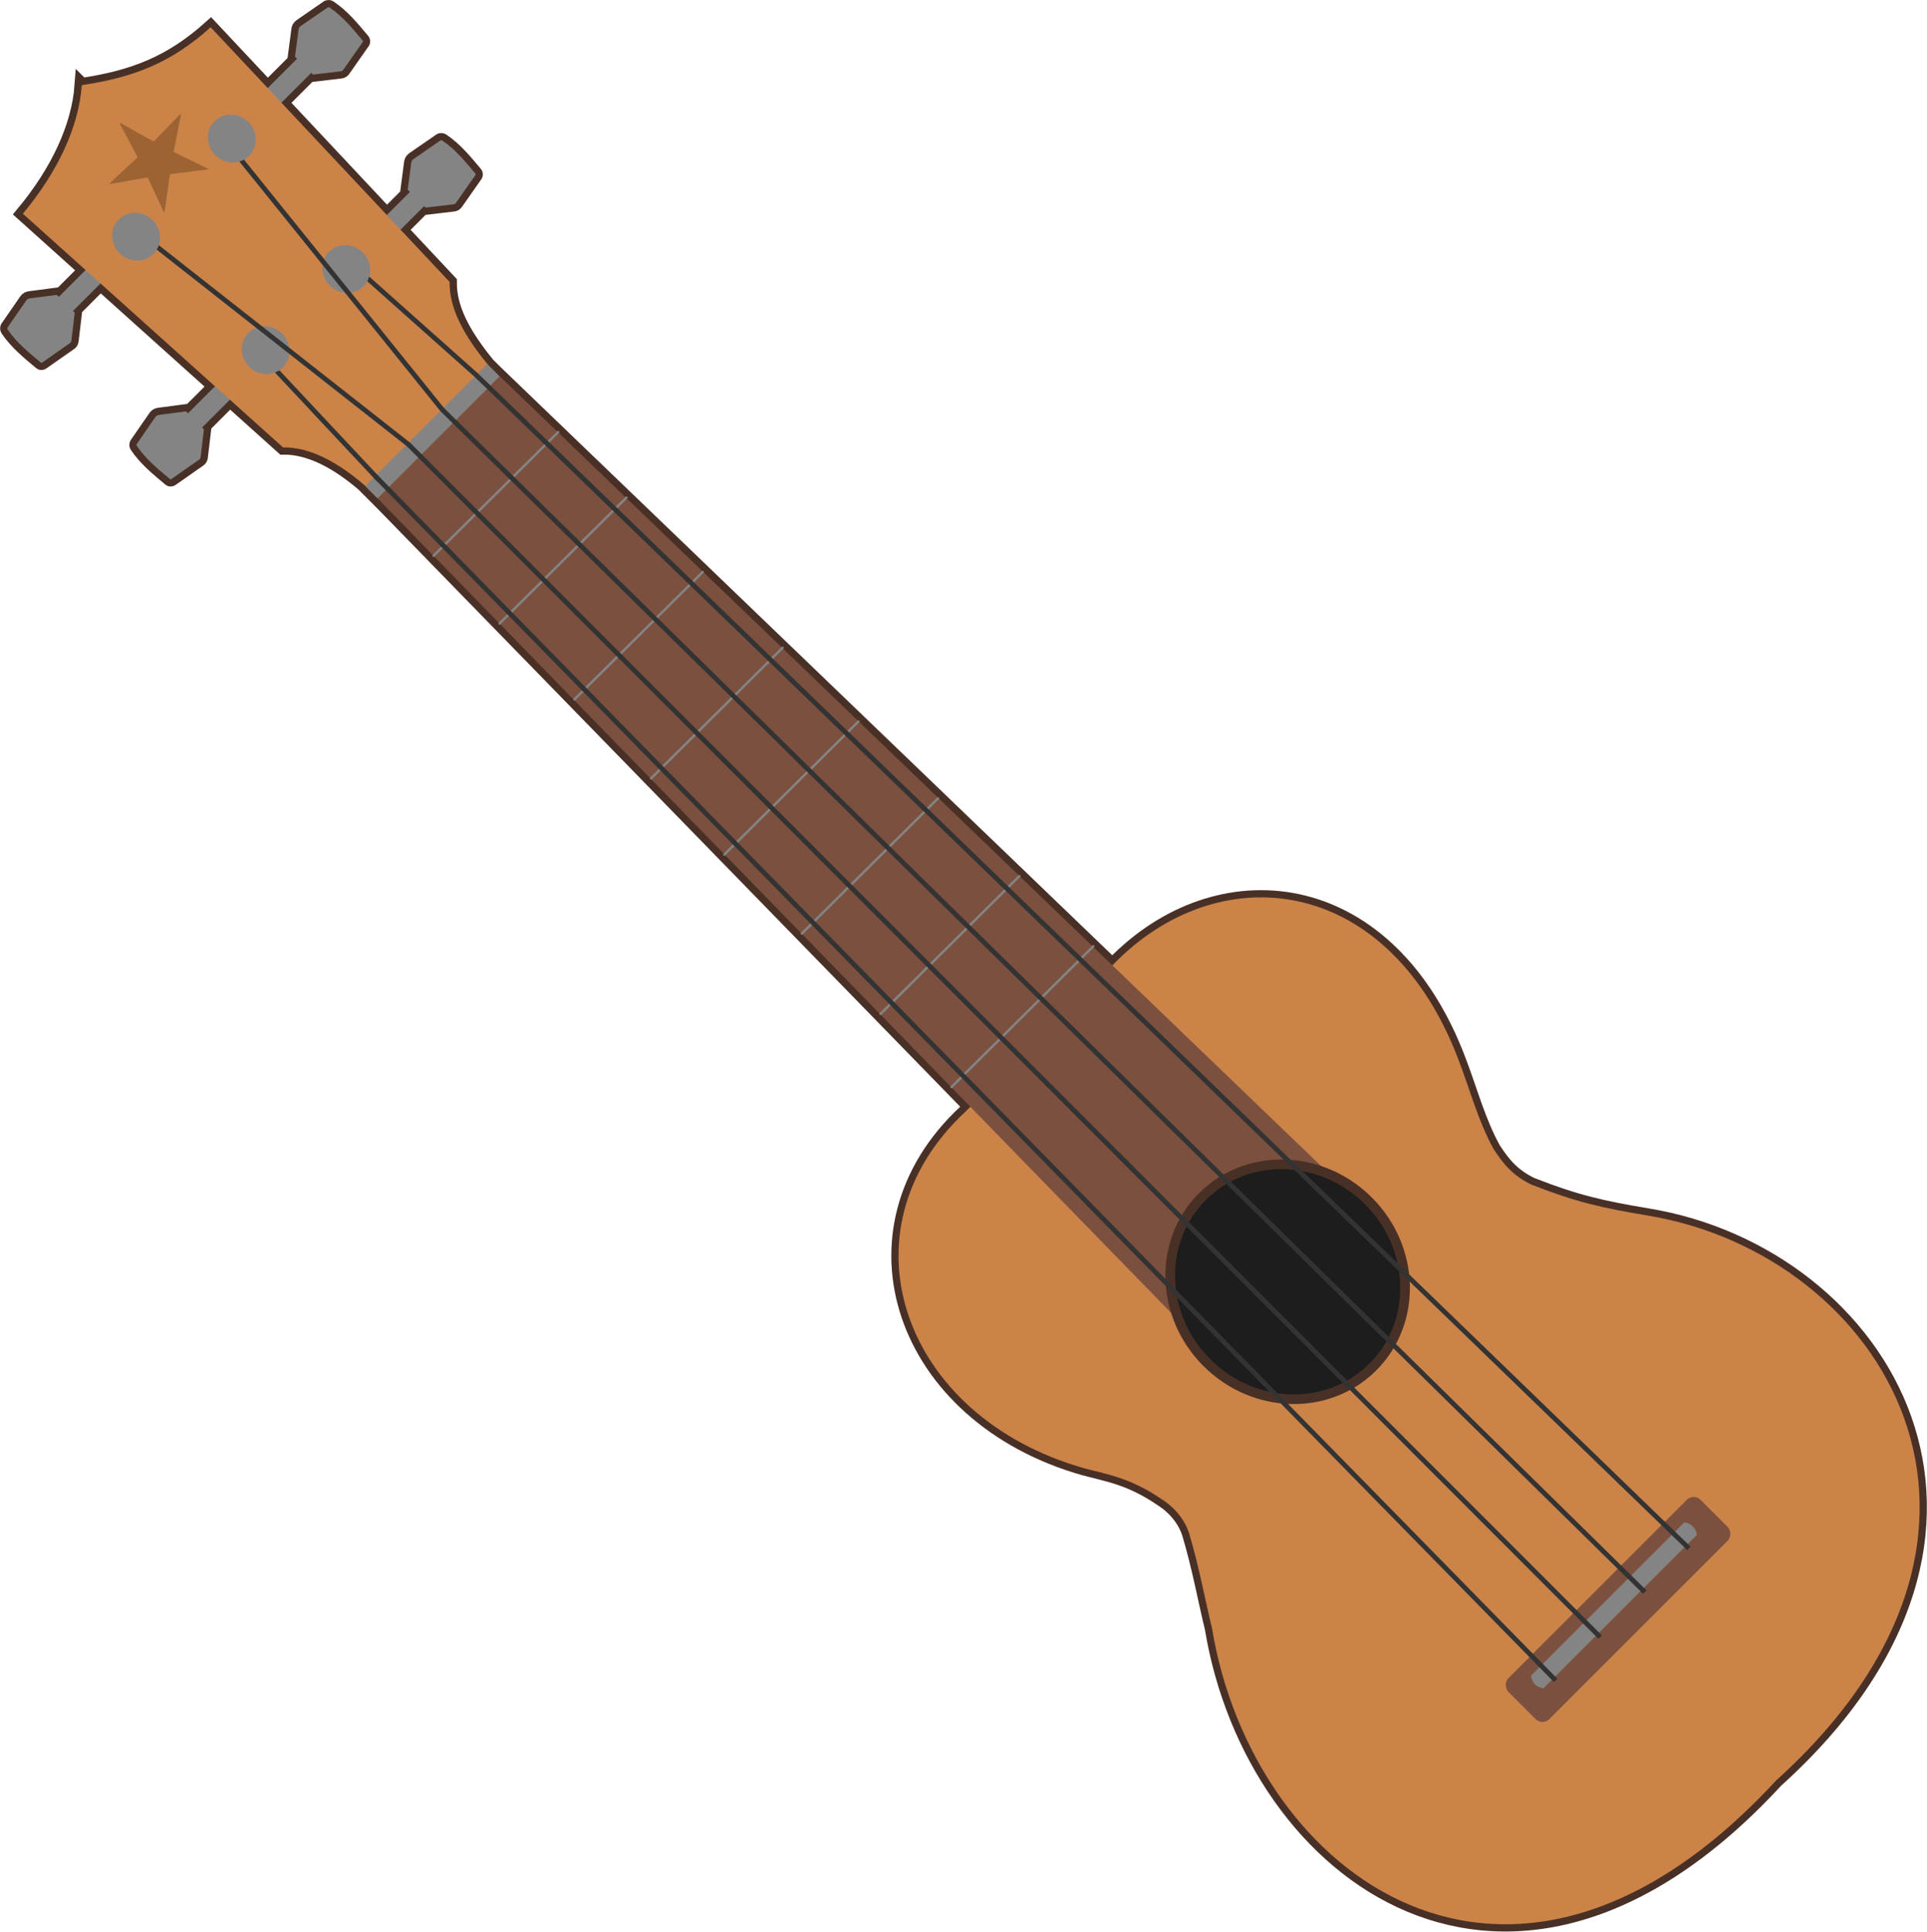 <?xml version="1.0" encoding="UTF-8" standalone="no"?>
<!-- Created with Inkscape (http://www.inkscape.org/) -->

<svg
   xmlns:dc="http://purl.org/dc/elements/1.1/"
   xmlns:cc="http://creativecommons.org/ns#"
   xmlns:rdf="http://www.w3.org/1999/02/22-rdf-syntax-ns#"
   xmlns:svg="http://www.w3.org/2000/svg"
   xmlns="http://www.w3.org/2000/svg"
   xmlns:sodipodi="http://sodipodi.sourceforge.net/DTD/sodipodi-0.dtd"
   xmlns:inkscape="http://www.inkscape.org/namespaces/inkscape"
   width="225.884mm"
   height="226.482mm"
   viewBox="0 0 800.378 802.496"
   id="svg2"
   version="1.1"
   inkscape:version="0.91 r13725"
   sodipodi:docname="Simple Ukulele.svg">
  <defs
     id="defs4">
    <linearGradient
       id="linearGradient3714">
      <stop
         offset="0"
         style="stop-color:#ffffff"
         id="stop3716" />
      <stop
         offset="1"
         style="stop-color:#67674e"
         id="stop3718" />
    </linearGradient>
    <linearGradient
       id="linearGradient4328-4">
      <stop
         offset="0"
         style="stop-color:#ffd200"
         id="stop4330-4" />
      <stop
         offset=".274"
         style="stop-color:#a7a70e"
         id="stop4342-1" />
      <stop
         offset=".526"
         style="stop-color:#8f7600"
         id="stop4332-9" />
      <stop
         offset=".644"
         style="stop-color:#f7f762"
         id="stop4334-5" />
      <stop
         offset=".763"
         style="stop-color:#ffffff"
         id="stop4344-57" />
      <stop
         offset="1"
         style="stop-color:#ebeb6e"
         id="stop4336-47" />
    </linearGradient>
  </defs>
  <sodipodi:namedview
     id="base"
     pagecolor="#ffffff"
     bordercolor="#666666"
     borderopacity="1.0"
     inkscape:pageopacity="0.0"
     inkscape:pageshadow="2"
     inkscape:zoom="1"
     inkscape:cx="259.53036"
     inkscape:cy="394.1354"
     inkscape:document-units="px"
     inkscape:current-layer="layer1"
     showgrid="false"
     fit-margin-top="0"
     fit-margin-left="0"
     fit-margin-right="0"
     fit-margin-bottom="0"
     inkscape:window-width="1920"
     inkscape:window-height="1181"
     inkscape:window-x="0"
     inkscape:window-y="19"
     inkscape:window-maximized="1" />
  <g
     inkscape:label="Layer 1"
     inkscape:groupmode="layer"
     id="layer1"
     transform="translate(212.187,-127.983)">
    <g
       id="g4988"
       transform="matrix(-0.707,0.707,0.707,0.707,-47.087,8.437)">
      <path
         id="rect4899"
         d="m 202.295,16.832 c -17.42,12.859 -32.635,19.676 -54.865,20.84 l 1.107,34.619 -17.232,0 0,-1.191 -8.932,-6.861 c 0,0 -0.509,-0.362 -0.852,-0.445 -0.343,-0.084 -1.047,0.01 -1.047,0.01 l -13.238,2.416 c 0,0 -0.267,0.117 -0.357,0.225 -0.114,0.136 -0.165,0.321 -0.199,0.496 -1.208,6.231 -0.576,12.719 -0.008,19.041 0.015,0.17 -0.023,0.368 0.092,0.506 0.115,0.138 0.35,0.201 0.35,0.201 l 13.43,2.365 c 0,0 0.737,0.149 1.01,0.086 0.273,-0.064 0.787,-0.461 0.787,-0.461 l 8.957,-7.059 0,-1.01 17.508,0 2.047,63.988 -13.566,0 0,-1.312 -8.932,-6.861 c 0,0 -0.509,-0.362 -0.852,-0.445 -0.343,-0.084 -1.047,0.008 -1.047,0.008 l -13.238,2.418 c 0,0 -0.267,0.117 -0.357,0.225 -0.114,0.136 -0.165,0.321 -0.199,0.496 -1.208,6.231 -0.576,12.719 -0.008,19.041 0.015,0.17 -0.023,0.366 0.092,0.504 0.115,0.138 0.35,0.203 0.35,0.203 l 13.43,2.365 c 0,0 0.737,0.147 1.01,0.084 0.273,-0.064 0.787,-0.459 0.787,-0.459 l 8.957,-7.059 0,-0.887 13.84,0 0.953,29.783 c 7.741,7.502 11.418,19.31 13.049,35.428 l 0,6.914 -0.049,0 -6.889,353.1 -3.383,0.006 c -61.708,0.635 -104.259,55.65 -70.209,130.17 5.326,11.905 11.98,23.289 15.559,35.717 1.677,7.746 2.088,13.974 -0.707,21.771 -7.926,18.163 -13.805,27.397 -24.973,43.057 -57.734,80.469 -27.088,211.72 128.301,203.74 162.33,6.542 181.629,-125.81 120.859,-210.49 -5.44,-9.066 -14.14,-21.575 -21.125,-34.543 -2.626,-5.244 -3.416,-11.587 -1.928,-18.219 2.903,-15.421 8.624,-23.028 13.521,-31.504 38.733,-69.145 2.512,-142.411 -69.486,-139.871 l -3.158,0.006 -4.633,-352.887 0.041,0 -0.012,-7.225 -0.09,0 c 1.028,-14.605 4.67,-27.565 12.863,-35.512 l 1.582,-29.611 16.322,0 0,1.057 8.957,7.059 c 0,0 0.516,0.395 0.789,0.459 0.273,0.064 1.01,-0.084 1.01,-0.084 l 13.428,-2.365 c 0,0 0.235,-0.066 0.35,-0.203 0.115,-0.138 0.076,-0.334 0.092,-0.504 0.568,-6.322 1.202,-12.81 -0.006,-19.041 -0.034,-0.175 -0.085,-0.36 -0.199,-0.496 -0.09,-0.108 -0.359,-0.225 -0.359,-0.225 l -13.236,-2.418 c 0,0 -0.706,-0.091 -1.049,-0.008 -0.343,0.084 -0.852,0.445 -0.852,0.445 l -8.93,6.861 0,1.143 -15.871,0 3.412,-63.842 16.188,0 0,1.033 8.957,7.059 c 0,0 0.516,0.397 0.789,0.461 0.273,0.064 1.01,-0.086 1.01,-0.086 L 295.434,86.688 c 0,0 0.235,-0.064 0.35,-0.201 0.115,-0.138 0.076,-0.336 0.092,-0.506 0.568,-6.322 1.202,-12.81 -0.006,-19.041 -0.034,-0.175 -0.085,-0.36 -0.199,-0.496 -0.09,-0.108 -0.359,-0.225 -0.359,-0.225 l -13.236,-2.416 c 0,0 -0.706,-0.093 -1.049,-0.01 -0.343,0.084 -0.852,0.445 -0.852,0.445 l -8.93,6.861 0,1.168 -15.738,0 1.869,-34.977 c -22.691,-2.078 -41.942,-9.122 -55.08,-20.459 z"
         style="fill:#848484;fill-opacity:1;stroke:#493026;stroke-width:6;stroke-miterlimit:4;stroke-dasharray:none;stroke-opacity:1"
         inkscape:connector-curvature="0" />
      <g
         transform="translate(38.91,16.828)"
         id="g4468" />
      <g
         transform="translate(38.91,16.828)"
         id="g4464" />
      <g
         transform="translate(38.91,16.828)"
         id="g4460" />
      <g
         id="g4877">
        <g
           style="fill:#848484;fill-opacity:1"
           id="g4836"
           transform="translate(38.91,16.828)">
          <rect
             id="rect4172-6"
             style="fill:#848484;fill-opacity:1;stroke:none"
             height="8.319"
             width="34.016"
             y="55.462"
             x="90.197" />
          <path
             inkscape:connector-curvature="0"
             id="rect4309"
             sodipodi:nodetypes="ccczcccczcczsaa"
             style="fill:#848484;fill-opacity:1;stroke:none"
             d="m 67.969,49.615 c 0.09,-0.108 0.358,-0.224 0.358,-0.224 l 13.238,-2.418 c 0,0 0.705,-0.093 1.048,-0.009 0.343,0.084 0.852,0.445 0.852,0.445 l 8.931,6.862 -0.007,10.519 -8.957,7.059 c 0,0 -0.516,0.396 -0.788,0.46 -0.273,0.064 -1.01,-0.086 -1.01,-0.086 l -13.429,-2.365 c 0,0 -0.235,-0.064 -0.35,-0.202 -0.115,-0.138 -0.076,-0.334 -0.092,-0.505 -0.568,-6.322 -1.201,-12.811 0.007,-19.042 0.034,-0.175 0.085,-0.359 0.199,-0.496 z" />
        </g>
        <g
           style="fill:#848484;fill-opacity:1"
           id="g4840"
           transform="translate(38.91,15.62)">
          <rect
             id="rect4172"
             style="fill:#848484;fill-opacity:1;stroke:none"
             height="8.319"
             width="35.641"
             y="56.647"
             x="200.58" />
          <path
             inkscape:connector-curvature="0"
             id="rect4309-4"
             sodipodi:nodetypes="ccczcccczcczsaa"
             style="fill:#848484;fill-opacity:1;stroke:none"
             d="m 256.76,50.823 c -0.09,-0.108 -0.358,-0.224 -0.358,-0.224 l -13.238,-2.418 c 0,0 -0.705,-0.093 -1.048,-0.009 -0.343,0.084 -0.852,0.445 -0.852,0.445 l -8.931,6.862 0.007,10.519 8.957,7.059 c 0,0 0.516,0.396 0.788,0.46 0.273,0.064 1.01,-0.086 1.01,-0.086 l 13.429,-2.365 c 0,0 0.235,-0.064 0.35,-0.202 0.115,-0.138 0.076,-0.334 0.092,-0.505 0.568,-6.322 1.201,-12.811 -0.007,-19.042 -0.034,-0.175 -0.085,-0.359 -0.199,-0.496 z" />
        </g>
      </g>
      <g
         transform="translate(1.137,0)"
         id="g4885">
        <g
           style="fill:#848484;fill-opacity:1"
           id="g4848"
           transform="translate(38.91,16.828)">
          <rect
             id="rect4172-4"
             style="fill:#848484;fill-opacity:1;stroke:none"
             height="8.319"
             width="33.349"
             y="127.77"
             x="95.766" />
          <path
             inkscape:connector-curvature="0"
             id="rect4309-7"
             sodipodi:nodetypes="ccczcccczcczsaa"
             style="fill:#848484;fill-opacity:1;stroke:none"
             d="m 72.812,121.8 c 0.09,-0.108 0.358,-0.224 0.358,-0.224 l 13.238,-2.418 c 0,0 0.705,-0.093 1.048,-0.009 0.343,0.084 0.852,0.445 0.852,0.445 l 8.931,6.862 -0.007,10.519 -8.957,7.059 c 0,0 -0.516,0.396 -0.788,0.46 -0.273,0.064 -1.01,-0.086 -1.01,-0.086 l -13.429,-2.365 c 0,0 -0.235,-0.064 -0.35,-0.202 -0.115,-0.138 -0.076,-0.334 -0.092,-0.505 -0.568,-6.322 -1.201,-12.811 0.007,-19.042 0.034,-0.175 0.085,-0.359 0.199,-0.496 z" />
        </g>
        <g
           style="fill:#848484;fill-opacity:1"
           id="g4844"
           transform="translate(38.91,16.568)">
          <rect
             id="rect4172-9"
             style="fill:#848484;fill-opacity:1;stroke:none"
             height="8.319"
             width="35.141"
             y="127.86"
             x="195.76" />
          <path
             inkscape:connector-curvature="0"
             id="rect4309-78"
             sodipodi:nodetypes="ccczcccczcczsaa"
             style="fill:#848484;fill-opacity:1;stroke:none"
             d="m 251.9,122.06 c -0.09,-0.108 -0.358,-0.224 -0.358,-0.224 l -13.238,-2.418 c 0,0 -0.705,-0.093 -1.048,-0.009 -0.343,0.084 -0.852,0.445 -0.852,0.445 l -8.931,6.862 0.007,10.519 8.957,7.059 c 0,0 0.516,0.396 0.788,0.46 0.273,0.064 1.01,-0.086 1.01,-0.086 l 13.429,-2.365 c 0,0 0.235,-0.064 0.35,-0.202 0.115,-0.138 0.076,-0.334 0.092,-0.505 0.568,-6.322 1.201,-12.811 -0.007,-19.042 -0.034,-0.175 -0.085,-0.359 -0.199,-0.496 z" />
        </g>
      </g>
      <path
         d="m 154.8,578.148 c -61.708,0.635 -104.26,55.65 -70.21,130.17 5.326,11.905 11.979,23.289 15.558,35.717 1.677,7.746 2.089,13.975 -0.706,21.772 -7.926,18.163 -13.804,27.397 -24.972,43.057 -57.734,80.469 -27.089,211.72 128.3,203.74 162.33,6.542 181.63,-125.81 120.86,-210.49 -5.44,-9.066 -14.14,-21.576 -21.125,-34.544 -2.626,-5.244 -3.416,-11.587 -1.928,-18.219 2.903,-15.421 8.624,-23.028 13.522,-31.504 38.733,-69.145 2.512,-142.41 -69.486,-139.87"
         style="fill:#cb8348;fill-opacity:1"
         sodipodi:nodetypes="ccccccccccc"
         id="path3594"
         inkscape:connector-curvature="0" />
      <path
         d="m 155.52,714.658 c 22.299,23.161 67.73,19.521 87.758,2.274 l -6.461,-492.14 -71.747,0.25 z"
         inkscape:connector-curvature="0"
         style="fill:#7c503e;fill-opacity:1"
         sodipodi:nodetypes="ccccc"
         id="path3592" />
      <ellipse
         transform="matrix(1,-0.003,0.003,1,0,0)"
         style="fill:#1d1d1d;fill-opacity:1;stroke:#493026;stroke-width:4;stroke-miterlimit:4;stroke-dasharray:none;stroke-opacity:1"
         id="path2818"
         cx="197.49"
         cy="723.195"
         rx="47.488"
         ry="50.068" />
      <g
         style="fill:#848484;fill-opacity:1;stroke:#848484;stroke-opacity:1"
         id="g4820">
        <path
           inkscape:connector-curvature="0"
           id="path3662"
           sodipodi:nodetypes="cc"
           style="fill:#848484;fill-opacity:1;stroke:#848484;stroke-width:1px;stroke-linecap:round;stroke-opacity:1"
           d="m 162.95,342.254 75.065,-0.259" />
        <path
           inkscape:connector-curvature="0"
           id="path3676"
           sodipodi:nodetypes="cc"
           style="fill:#848484;fill-opacity:1;stroke:#848484;stroke-width:1px;stroke-linecap:round;stroke-opacity:1"
           d="m 161.14,431.911 78.478,-0.274" />
        <path
           inkscape:connector-curvature="0"
           id="path3680"
           sodipodi:nodetypes="cc"
           style="fill:#848484;fill-opacity:1;stroke:#848484;stroke-width:1px;stroke-linecap:round;stroke-opacity:1"
           d="m 160.315,477.878 79.709,-0.283" />
        <path
           inkscape:connector-curvature="0"
           id="path3684"
           sodipodi:nodetypes="cc"
           style="fill:#848484;fill-opacity:1;stroke:#848484;stroke-width:1px;stroke-linecap:round;stroke-opacity:1"
           d="m 159.31,524.608 81.244,-0.289" />
        <path
           inkscape:connector-curvature="0"
           id="path3688"
           sodipodi:nodetypes="cc"
           style="fill:#848484;fill-opacity:1;stroke:#848484;stroke-width:1px;stroke-linecap:round;stroke-opacity:1"
           d="m 158.19,566.948 82.994,-0.295" />
        <path
           d="m 161.765,387.982 76.978,-0.274"
           style="fill:#848484;fill-opacity:1;stroke:#848484;stroke-width:1px;stroke-linecap:round;stroke-opacity:1"
           sodipodi:nodetypes="cc"
           id="path4808"
           inkscape:connector-curvature="0" />
        <path
           inkscape:connector-curvature="0"
           id="path4812"
           sodipodi:nodetypes="cc"
           style="fill:#848484;fill-opacity:1;stroke:#848484;stroke-width:1px;stroke-linecap:round;stroke-opacity:1"
           d="m 163.515,297.982 74.228,-0.274" />
        <path
           d="m 164.265,258.697 72.978,-0.274"
           style="fill:#848484;fill-opacity:1;stroke:#848484;stroke-width:1px;stroke-linecap:round;stroke-opacity:1"
           sodipodi:nodetypes="cc"
           id="path4816"
           inkscape:connector-curvature="0" />
      </g>
      <g
         transform="translate(47.334,14.828)"
         id="g4432" />
      <path
         d="m 165.19,218.788 c -1.596,-16.461 -5.271,-28.482 -13.119,-36.087 l -4.64,-145.03 c 22.23,-1.164 37.444,-7.981 54.864,-20.84 13.138,11.337 32.389,18.381 55.08,20.459 l -7.752,145.07 c -8.386,8.133 -12.01,21.511 -12.938,36.535 l -71.499,-0.108 z"
         style="fill:#cb8348;fill-opacity:1"
         sodipodi:nodetypes="ccccccccc"
         id="path3600"
         inkscape:connector-curvature="0" />
      <path
         d="m 165.12,225.108 1.3e-4,-7.226 71.73,-0.011 0.011,7.225 -71.742,0.013 -4e-5,0 z"
         style="fill:#848484;fill-opacity:1"
         sodipodi:nodetypes="cccccc"
         id="path3598"
         inkscape:connector-curvature="0" />
      <path
         d="m 175.321,153.898 -3.716,64.139"
         style="fill:none;fill-opacity:1;stroke:#333333;stroke-width:2;stroke-miterlimit:4;stroke-dasharray:none;stroke-opacity:1"
         sodipodi:nodetypes="cc"
         id="path3850"
         inkscape:connector-curvature="0" />
      <rect
         ry="4"
         rx="4"
         y="903.909"
         x="142.45"
         height="24.036"
         width="112.853"
         id="rect4830"
         style="opacity:1;fill:#7c503e;fill-opacity:1;fill-rule:nonzero;stroke:none;stroke-width:12;stroke-linecap:round;stroke-linejoin:round;stroke-miterlimit:4;stroke-dasharray:none;stroke-dashoffset:0;stroke-opacity:1" />
      <path
         d="m 153.8,909.792 90.154,0 c 1.723,2.461 1.787,4.923 0,7.384 l -90.154,0 c -2.001,-2.683 -1.494,-5.088 0,-7.384 z"
         style="fill:#848484;fill-opacity:1"
         sodipodi:nodetypes="ccccc"
         id="rect2891"
         inkscape:connector-curvature="0" />
      <path
         d="m 171.61,217.868 -11.493,700.93 -0.002,-0.516"
         style="fill:none;fill-opacity:1;stroke:#333333;stroke-width:2;stroke-miterlimit:4;stroke-dasharray:none;stroke-opacity:1"
         sodipodi:nodetypes="ccc"
         id="path3602"
         inkscape:connector-curvature="0" />
      <path
         d="m 228.56,144.218 2.454,75.727"
         style="fill:none;fill-opacity:1;stroke:#333333;stroke-width:2;stroke-miterlimit:4;stroke-dasharray:none;stroke-opacity:1"
         id="path3852"
         inkscape:connector-curvature="0" />
      <g
         transform="translate(0.995,0)"
         id="g4832">
        <ellipse
           ry="10.139"
           rx="9.706"
           cy="148.536"
           cx="177.65"
           id="path4040"
           style="fill:#848484;fill-opacity:1;stroke:none" />
        <ellipse
           ry="10.139"
           rx="9.706"
           cy="148.673"
           cx="225.165"
           id="path4040-1"
           style="fill:#848484;fill-opacity:1;stroke:none" />
      </g>
      <path
         d="M 175.745,69.771 191.75,218.011"
         style="fill:none;fill-opacity:1;stroke:#333333;stroke-width:2;stroke-miterlimit:4;stroke-dasharray:none;stroke-opacity:1"
         sodipodi:nodetypes="cc"
         id="path3858"
         inkscape:connector-curvature="0" />
      <path
         d="m 185.92,918.708 5.82,-700.84"
         style="fill:none;fill-opacity:1;stroke:#333333;stroke-width:2;stroke-miterlimit:4;stroke-dasharray:none;stroke-opacity:1"
         sodipodi:nodetypes="cc"
         id="path3604"
         inkscape:connector-curvature="0" />
      <path
         d="M 211.88,218.568 229.591,70.615"
         style="fill:none;fill-opacity:1;stroke:#333333;stroke-width:2;stroke-miterlimit:4;stroke-dasharray:none;stroke-opacity:1"
         sodipodi:nodetypes="cc"
         id="path3856"
         inkscape:connector-curvature="0" />
      <g
         transform="translate(1.045,0)"
         id="g4804">
        <ellipse
           ry="10.139"
           rx="9.706"
           cy="76.581"
           cx="172.886"
           id="path4040-14"
           style="fill:#848484;fill-opacity:1;stroke:none" />
        <ellipse
           ry="10.139"
           rx="9.706"
           cy="77.317"
           cx="229.829"
           id="path4040-8"
           style="fill:#848484;fill-opacity:1;stroke:none" />
      </g>
      <g
         style="fill:#9e6332;fill-opacity:1;stroke:none"
         transform="matrix(1.544,0,0,1.545,184.966,27.97)"
         id="g4384">
        <path
           id="path3181"
           style="fill:#9e6332;fill-opacity:1;stroke:none;stroke-width:0.252;stroke-opacity:0.159"
           sodipodi:type="star"
           sodipodi:sides="5"
           inkscape:transform-center-x="0.054854075"
           sodipodi:r1="23.190037"
           sodipodi:r2="8.4166965"
           inkscape:transform-center-y="-1.6456884"
           sodipodi:arg1="1.2490458"
           sodipodi:arg2="1.8773643"
           transform="matrix(0.583,-0.191,0.191,0.583,-65.805,-55.201)"
           inkscape:randomized="0"
           sodipodi:cy="157.66667"
           sodipodi:cx="80.666664"
           inkscape:rounded="0.01"
           inkscape:flatsided="false"
           d="m 88,179.667 c -0.162,0.054 -9.71,-13.924 -9.873,-13.976 -0.163,-0.052 -16.015,5.886 -16.117,5.749 -0.102,-0.138 10.242,-13.538 10.241,-13.709 -0.001,-0.171 -10.547,-13.413 -10.448,-13.552 0.1,-0.139 16.04,5.557 16.202,5.503 0.162,-0.054 9.497,-14.176 9.66,-14.124 0.163,0.052 -0.329,16.972 -0.227,17.11 0.102,0.138 16.417,4.652 16.418,4.823 0.001,0.171 -16.243,4.932 -16.343,5.071 -0.1,0.139 0.649,17.051 0.487,17.105 z" />
      </g>
      <path
         d="m 211.9,218.268 0.35,700.511"
         style="fill:none;fill-opacity:1;stroke:#333333;stroke-width:2;stroke-miterlimit:4;stroke-dasharray:none;stroke-opacity:1"
         sodipodi:nodetypes="cc"
         id="path3606"
         inkscape:connector-curvature="0" />
      <path
         d="m 238.06,918.452 -7.1,-700.553"
         style="fill:none;fill-opacity:1;stroke:#333333;stroke-width:2;stroke-miterlimit:4;stroke-dasharray:none;stroke-opacity:1"
         sodipodi:nodetypes="cc"
         id="path3608"
         inkscape:connector-curvature="0" />
    </g>
  </g>
</svg>
